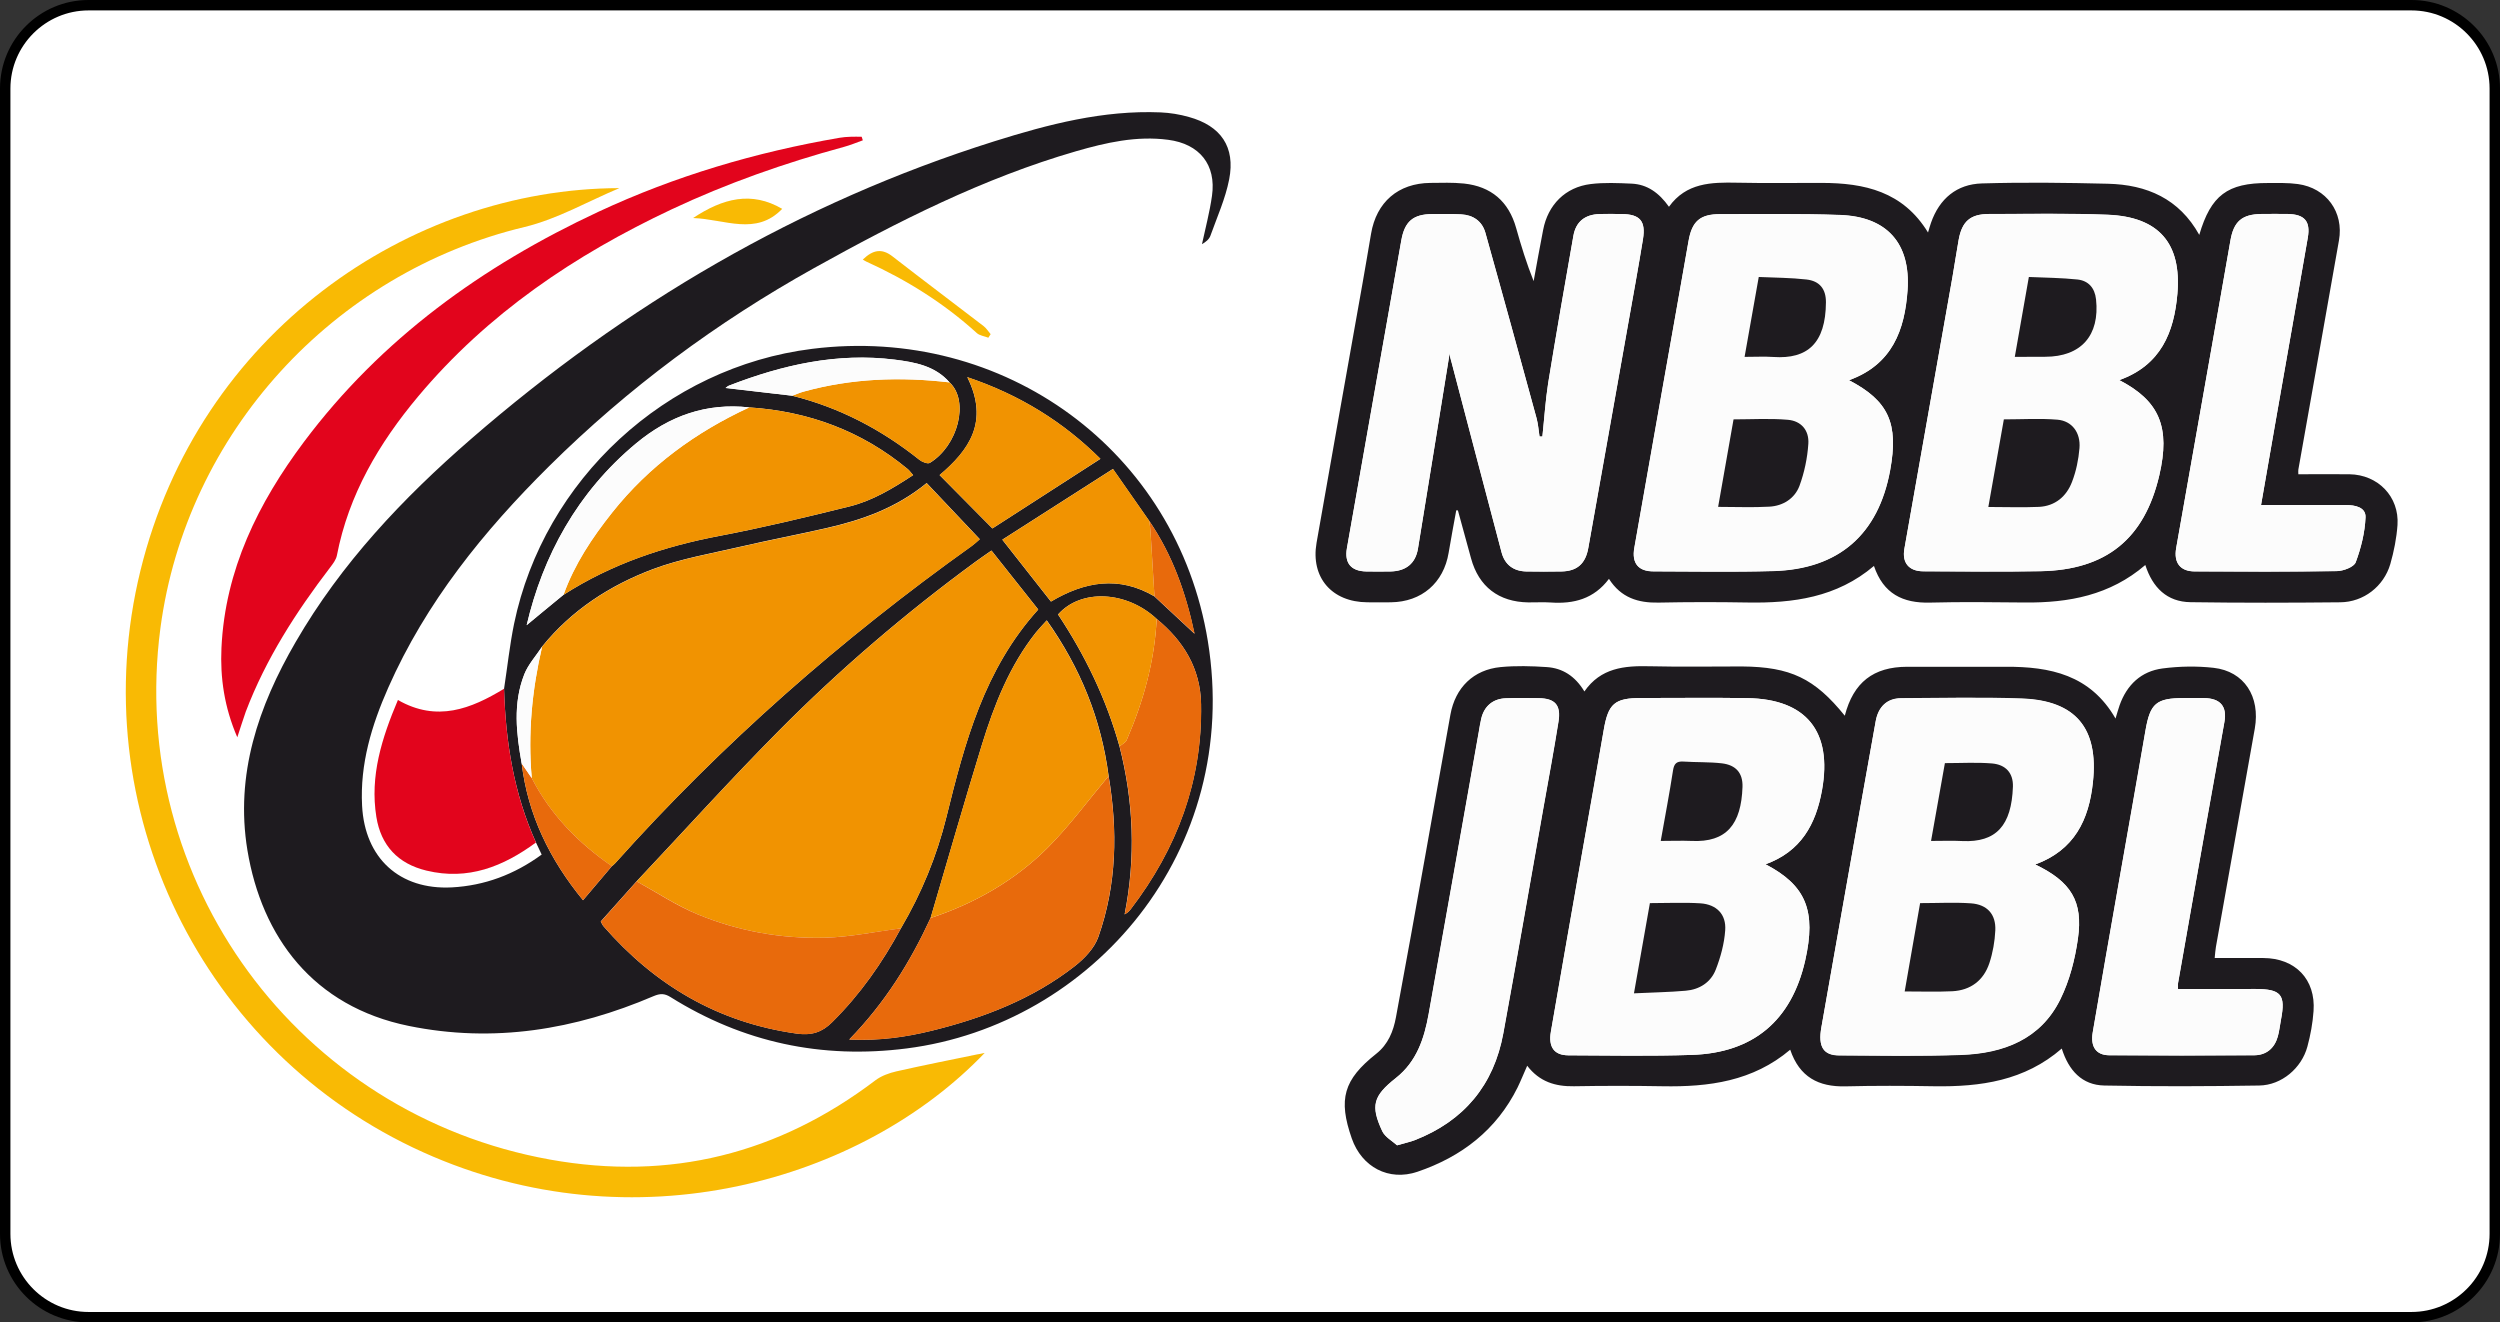 <?xml version="1.0" encoding="UTF-8"?>
<svg xmlns="http://www.w3.org/2000/svg" xmlns:xlink="http://www.w3.org/1999/xlink" version="1.0" id="Ebene_1" x="0px" y="0px" viewBox="0 0 240 126.96" xml:space="preserve">
<rect x="0" y="0" width="240" height="126.96" fill="#333333" stroke="none"/>
<g>
	<path fill="#FFFFFF" d="M8.5,126.46c-4.41,0-8-3.59-8-8V8.5c0-4.41,3.59-8,8-8H231.5c4.41,0,8,3.59,8,8v109.95c0,4.41-3.59,8-8,8   H8.5z"></path>
	<path d="M231.5,1c4.14,0,7.5,3.37,7.5,7.5v109.95c0,4.14-3.37,7.5-7.5,7.5H8.5c-4.14,0-7.5-3.37-7.5-7.5V8.5C1,4.37,4.37,1,8.5,1   H231.5 M231.5,0H8.5C3.81,0,0,3.81,0,8.5v109.95c0,4.7,3.81,8.5,8.5,8.5H231.5c4.7,0,8.5-3.81,8.5-8.5V8.5   C240,3.81,236.19,0,231.5,0L231.5,0z"></path>
</g>
<g>
	<path fill="#FCFCFC" d="M51.45,80.88c0.18,0.38,0.36,0.76,0.54,1.15c-2.63,1.92-5.47,2.98-8.62,3.15   c-5.03,0.27-8.36-2.81-8.62-7.84c-0.21-4.01,0.92-7.73,2.51-11.33c3.62-8.19,9.14-15.04,15.45-21.27   c7.59-7.51,16.1-13.81,25.42-19.01c8.05-4.49,16.26-8.64,25.16-11.22c2.87-0.83,5.79-1.49,8.84-1.1c3.01,0.39,4.63,2.4,4.21,5.39   c-0.22,1.56-0.63,3.09-0.96,4.63c0.37-0.2,0.69-0.47,0.81-0.81c0.64-1.79,1.44-3.56,1.8-5.41c0.61-3.11-0.79-5.14-3.87-5.99   c-0.88-0.24-1.8-0.4-2.71-0.44c-5.51-0.22-10.77,1.14-15.95,2.77c-18.81,5.91-35.43,15.71-50.27,28.6   c-6.54,5.68-12.45,11.93-16.82,19.48c-3.58,6.17-5.82,12.72-4.63,19.97c1.38,8.34,6.31,15.01,15.5,16.88   c8.14,1.66,15.94,0.36,23.49-2.86c0.62-0.27,1.04-0.28,1.63,0.09c6.96,4.36,14.54,5.97,22.67,4.93   c17.79-2.27,32.21-18.9,28.91-39.12c-2.98-18.28-19.57-30.35-37.99-28.04c-14.02,1.76-25.73,12.55-28.61,26.4   c-0.43,2.05-0.65,4.15-0.96,6.23c-3.18,1.93-6.44,3.23-10.18,1.08c-1.55,3.66-2.7,7.29-2.07,11.22c0.44,2.75,2.07,4.5,4.82,5.16   C44.93,84.54,48.31,83.19,51.45,80.88z M139.8,48.99c0.06,0,0.11,0,0.17,0c0.42,1.53,0.84,3.07,1.26,4.6   c0.74,2.72,2.66,4.19,5.5,4.23c0.72,0.01,1.44-0.04,2.16,0.01c2.2,0.15,4.13-0.34,5.58-2.27c1.16,1.81,2.8,2.32,4.76,2.28   c2.84-0.06,5.67-0.06,8.51-0.01c4.4,0.08,8.6-0.48,12.17-3.51c0.9,2.67,2.77,3.59,5.38,3.52c3.03-0.09,6.07-0.05,9.11-0.01   c4.21,0.04,8.17-0.68,11.56-3.6c0.71,2.17,2.09,3.54,4.34,3.57c4.79,0.07,9.59,0.06,14.38,0.01c2.23-0.02,4.17-1.52,4.8-3.67   c0.36-1.21,0.6-2.49,0.69-3.75c0.19-2.71-1.87-4.83-4.61-4.87c-1.63-0.02-3.27,0-4.91,0c0-0.21-0.02-0.33,0-0.44   c1.3-7.34,2.61-14.67,3.9-22.01c0.48-2.72-1.2-5.03-3.94-5.41c-0.94-0.13-1.91-0.1-2.87-0.1c-3.89-0.01-5.48,1.18-6.6,4.98   c-1.93-3.48-5.05-4.82-8.77-4.91c-4.03-0.1-8.07-0.15-12.1-0.03c-2.41,0.07-4.07,1.46-4.88,3.77c-0.09,0.25-0.16,0.51-0.29,0.94   c-2.4-3.95-6.11-4.75-10.18-4.76c-2.72-0.01-5.43,0.05-8.15-0.02c-2.47-0.06-4.87,0-6.54,2.31c-0.96-1.35-2.09-2.15-3.58-2.22   c-1.31-0.06-2.64-0.12-3.94,0.04c-2.43,0.3-4.1,1.99-4.56,4.41c-0.31,1.64-0.6,3.27-0.91,4.91c-0.68-1.7-1.2-3.4-1.68-5.1   c-0.71-2.55-2.39-3.99-5.01-4.27c-1.07-0.11-2.15-0.08-3.23-0.06c-3.09,0.03-5.18,1.84-5.69,4.89c-0.27,1.57-0.53,3.14-0.81,4.71   c-1.48,8.32-2.97,16.63-4.42,24.95c-0.58,3.33,1.47,5.69,4.87,5.71c0.76,0,1.52,0.01,2.28,0c2.95-0.04,5.06-1.86,5.53-4.76   C139.3,51.7,139.56,50.35,139.8,48.99z M177.1,68.71c-2.91-3.6-5.22-4.69-9.86-4.7c-2.96,0-5.91,0.05-8.87-0.02   c-2.42-0.06-4.69,0.15-6.26,2.42c-0.89-1.48-2.09-2.24-3.61-2.34c-1.47-0.1-2.96-0.14-4.43,0c-2.6,0.25-4.35,1.95-4.82,4.56   c-0.81,4.43-1.57,8.87-2.37,13.3c-0.94,5.25-1.89,10.51-2.86,15.76c-0.25,1.35-0.75,2.59-1.89,3.5c-3.14,2.49-3.67,4.34-2.35,8.13   c0.96,2.75,3.54,4.14,6.3,3.2c4.24-1.44,7.59-4.01,9.62-8.1c0.32-0.65,0.59-1.34,0.92-2.08c1.18,1.55,2.7,2,4.49,1.97   c2.84-0.05,5.67-0.05,8.51,0c4.43,0.08,8.66-0.47,12.25-3.51c0.89,2.63,2.72,3.58,5.3,3.52c2.84-0.07,5.67-0.05,8.51-0.01   c4.45,0.07,8.69-0.52,12.26-3.62c0.66,2.1,1.94,3.5,4.09,3.55c4.95,0.1,9.91,0.09,14.86,0c2.16-0.04,4.08-1.69,4.63-3.74   c0.3-1.11,0.5-2.27,0.59-3.41c0.22-3.04-1.75-5.08-4.83-5.09c-1.54,0-3.09,0-4.66,0c0.05-0.45,0.06-0.77,0.12-1.08   c1.24-6.98,2.49-13.97,3.73-20.95c0.55-3.08-1.01-5.5-3.96-5.83c-1.61-0.18-3.28-0.15-4.89,0.06c-2.06,0.27-3.43,1.57-4.13,3.54   c-0.13,0.36-0.22,0.72-0.39,1.27c-2.42-4.21-6.29-4.99-10.54-4.97c-3.16,0.02-6.31,0-9.47,0C179.85,64.02,177.93,65.5,177.1,68.71z    M94.53,101.08c-0.32,0.07-0.54,0.12-0.75,0.16c-2.57,0.53-5.15,1.04-7.71,1.62c-0.71,0.16-1.46,0.43-2.02,0.86   c-9.31,7.06-19.71,9.68-31.23,7.61C28.62,106.98,12.2,84.56,15.4,60.31c2.48-18.71,16.57-34.11,34.96-38.51   c3.15-0.75,6.07-2.46,9.1-3.73C39.29,18.11,19.06,32,13.48,54.79c-5.58,22.8,5.88,46.26,27.15,55.84   C60.85,119.73,82.74,113.4,94.53,101.08z M22.78,70.78c0.33-0.97,0.55-1.71,0.82-2.44c1.93-5.08,4.84-9.58,8.12-13.88   c0.26-0.34,0.55-0.72,0.63-1.12c1.13-5.84,4.04-10.78,7.8-15.27c6.66-7.95,15.04-13.59,24.35-17.97c5.31-2.5,10.83-4.44,16.5-5.98   c0.62-0.17,1.22-0.43,1.84-0.64c-0.04-0.11-0.08-0.23-0.11-0.34c-0.36,0-0.71-0.01-1.07,0c-0.36,0.02-0.72,0.04-1.07,0.1   c-8.01,1.37-15.75,3.66-23.13,7.1C46.33,25.53,36.6,32.53,29.18,42.43c-4.4,5.87-7.57,12.27-7.92,19.78   C21.13,65.08,21.53,67.88,22.78,70.78z M94.88,32.42c0.07-0.12,0.15-0.23,0.22-0.35c-0.22-0.26-0.4-0.57-0.67-0.77   c-2.91-2.23-5.84-4.42-8.73-6.68c-1.05-0.82-1.9-0.64-2.87,0.29c0.13,0.07,0.23,0.14,0.33,0.19c3.87,1.76,7.44,3.99,10.61,6.86   C94.05,32.23,94.51,32.28,94.88,32.42z M75.09,20.05c-2.94-1.73-5.69-1.03-8.55,0.88C69.6,21.05,72.56,22.67,75.09,20.05z"></path>
	<path fill="#1E1B1F" d="M48.39,66.12c0.32-2.08,0.54-4.17,0.96-6.23c2.87-13.85,14.59-24.65,28.61-26.4   c18.42-2.31,35.01,9.76,37.99,28.04c3.3,20.22-11.13,36.85-28.91,39.12c-8.14,1.04-15.71-0.57-22.67-4.93   c-0.59-0.37-1.01-0.35-1.63-0.09c-7.55,3.23-15.35,4.52-23.49,2.86c-9.19-1.87-14.12-8.54-15.5-16.88   c-1.19-7.25,1.05-13.8,4.63-19.97c4.37-7.55,10.28-13.8,16.82-19.48c14.84-12.88,31.45-22.68,50.27-28.6   c5.19-1.63,10.44-3,15.95-2.77c0.91,0.04,1.83,0.19,2.71,0.44c3.08,0.85,4.48,2.88,3.87,5.99c-0.36,1.85-1.16,3.62-1.8,5.41   c-0.12,0.34-0.44,0.6-0.81,0.81c0.33-1.54,0.74-3.07,0.96-4.63c0.43-3-1.2-5-4.21-5.39c-3.04-0.4-5.96,0.27-8.84,1.1   c-8.9,2.58-17.1,6.74-25.16,11.22c-9.33,5.2-17.84,11.5-25.42,19.01c-6.3,6.24-11.83,13.08-15.45,21.27   c-1.59,3.6-2.72,7.31-2.51,11.33c0.26,5.03,3.59,8.1,8.62,7.84c3.14-0.17,5.99-1.23,8.62-3.15c-0.18-0.39-0.36-0.77-0.54-1.15   C49.33,76.19,48.54,71.22,48.39,66.12z M50.08,73.29c0.6,4.94,2.68,9.21,5.89,13.13c0.98-1.16,1.88-2.21,2.77-3.27   c0.12-0.1,0.25-0.2,0.35-0.32C69.32,71.4,80.78,61.34,93.26,52.43c0.28-0.2,0.53-0.44,0.8-0.67c-1.72-1.82-3.38-3.58-5.1-5.39   c-2.97,2.43-6.24,3.55-9.65,4.33c-2.72,0.62-5.46,1.14-8.18,1.77c-2.83,0.66-5.74,1.15-8.44,2.16c-4.14,1.56-7.82,3.94-10.65,7.44   c-0.58,0.88-1.33,1.7-1.71,2.66C49.23,67.54,49.57,70.43,50.08,73.29z M76.06,37.99c4.53,1.13,8.55,3.24,12.19,6.14   c0.26,0.21,0.81,0.43,1.01,0.31c2.71-1.64,3.82-5.94,1.9-7.73c-1.39-1.6-3.35-1.94-5.28-2.18c-5.52-0.69-10.77,0.5-15.89,2.49   c-0.15,0.06-0.27,0.18-0.34,0.23C71.79,37.5,73.93,37.75,76.06,37.99z M110.33,50.02c-1.11-1.59-2.22-3.18-3.49-5   c-3.64,2.33-7.11,4.55-10.62,6.79c1.67,2.12,3.14,3.99,4.67,5.94c3.22-1.92,6.52-2.51,9.93-0.5c1.24,1.15,2.47,2.3,3.85,3.59   C113.83,56.87,112.54,53.26,110.33,50.02z M107.47,71.65c1.36,5.33,1.57,10.69,0.49,16.13c0.28-0.15,0.44-0.31,0.58-0.49   c4.45-5.82,6.89-12.32,6.76-19.7c-0.06-3.42-1.68-6.06-4.27-8.18c-2.88-2.68-7.26-2.91-9.46-0.42   C104.17,62.9,106.2,67.1,107.47,71.65z M54.1,57.1c4.6-2.96,9.65-4.65,15-5.66c4.19-0.8,8.34-1.8,12.48-2.83   c2.2-0.55,4.13-1.72,6.08-3c-0.25-0.28-0.36-0.45-0.51-0.57c-4.41-3.66-9.52-5.55-15.22-5.93c-4.12-0.46-7.68,0.82-10.84,3.44   c-5.71,4.73-8.99,10.88-10.53,17.47C51.5,59.23,52.8,58.16,54.1,57.1z M89.34,88.12c-1.94,4.21-4.35,8.12-7.81,11.67   c2.93,0.14,5.47-0.24,7.98-0.86c4.92-1.22,9.6-3.02,13.64-6.16c0.94-0.73,1.91-1.74,2.29-2.82c1.78-5.03,1.87-10.23,0.99-15.46   c-0.71-5.43-2.69-10.35-5.94-14.94c-0.4,0.45-0.73,0.78-1.02,1.14c-2.55,3.21-4.02,6.96-5.21,10.82   C92.56,77.04,90.97,82.59,89.34,88.12z M86.49,89.11c1.97-3.35,3.44-6.91,4.37-10.69c1.75-7.1,3.61-14.16,8.81-19.91   c-1.5-1.89-2.99-3.77-4.49-5.66c-0.64,0.45-1.1,0.76-1.55,1.09c-6.71,4.92-13.02,10.32-18.87,16.22c-4.66,4.7-9.1,9.62-13.64,14.44   c-1.16,1.3-2.31,2.59-3.45,3.86c0.13,0.23,0.17,0.35,0.24,0.43c4.94,5.68,11.02,9.27,18.56,10.33c1.45,0.2,2.45-0.13,3.41-1.09   C82.57,95.47,84.71,92.42,86.49,89.11z M95.27,50.73c3.48-2.25,6.89-4.44,10.37-6.68c-3.54-3.52-7.68-6.12-12.78-7.84   c2.13,4.28,0.16,7.02-2.66,9.4C91.93,47.36,93.61,49.06,95.27,50.73z"></path>
	<path fill="#1E1B1F" d="M139.8,48.99c-0.24,1.36-0.51,2.71-0.73,4.07c-0.48,2.9-2.59,4.72-5.53,4.76c-0.76,0.01-1.52,0.01-2.28,0   c-3.4-0.02-5.45-2.38-4.87-5.71c1.45-8.32,2.95-16.64,4.42-24.95c0.28-1.57,0.54-3.14,0.81-4.71c0.51-3.05,2.61-4.86,5.69-4.89   c1.08-0.01,2.16-0.05,3.23,0.06c2.61,0.28,4.29,1.71,5.01,4.27c0.48,1.71,1,3.4,1.68,5.1c0.3-1.64,0.59-3.28,0.91-4.91   c0.46-2.42,2.13-4.11,4.56-4.41c1.3-0.16,2.63-0.1,3.94-0.04c1.49,0.07,2.62,0.87,3.58,2.22c1.66-2.31,4.06-2.36,6.54-2.31   c2.72,0.06,5.43,0.01,8.15,0.02c4.06,0.01,7.77,0.81,10.18,4.76c0.13-0.43,0.2-0.69,0.29-0.94c0.81-2.31,2.47-3.7,4.88-3.77   c4.03-0.12,8.07-0.07,12.1,0.03c3.73,0.09,6.84,1.43,8.77,4.91c1.12-3.81,2.71-4.99,6.6-4.98c0.96,0,1.92-0.03,2.87,0.1   c2.74,0.38,4.42,2.69,3.94,5.41c-1.29,7.34-2.6,14.68-3.9,22.01c-0.02,0.11,0,0.23,0,0.44c1.65,0,3.28-0.02,4.91,0   c2.74,0.04,4.79,2.15,4.61,4.87c-0.09,1.26-0.34,2.53-0.69,3.75c-0.63,2.15-2.57,3.65-4.8,3.67c-4.79,0.05-9.59,0.06-14.38-0.01   c-2.26-0.03-3.64-1.4-4.34-3.57c-3.39,2.91-7.35,3.64-11.56,3.6c-3.04-0.03-6.07-0.07-9.11,0.01c-2.61,0.07-4.48-0.85-5.38-3.52   c-3.57,3.03-7.77,3.59-12.17,3.51c-2.84-0.05-5.67-0.05-8.51,0.01c-1.95,0.04-3.6-0.46-4.76-2.28c-1.45,1.93-3.38,2.42-5.58,2.27   c-0.72-0.05-1.44,0-2.16-0.01c-2.84-0.04-4.76-1.51-5.5-4.23c-0.42-1.53-0.84-3.06-1.26-4.6C139.91,48.99,139.86,48.99,139.8,48.99   z M177.5,36.5c4.17-1.5,5.36-4.84,5.62-8.65c0.31-4.51-1.98-7.06-6.48-7.22c-3.83-0.14-7.67-0.07-11.5-0.08   c-1.95,0-2.72,0.69-3.05,2.61c-0.83,4.79-1.69,9.57-2.54,14.36c-0.89,5.02-1.78,10.05-2.66,15.07c-0.26,1.46,0.38,2.25,1.83,2.25   c3.84,0.01,7.67,0.08,11.51-0.03c6.29-0.18,10.09-3.51,11.22-9.68C182.28,40.65,181.31,38.48,177.5,36.5z M203.45,36.49   c4.01-1.44,5.27-4.6,5.58-8.3c0.41-4.85-1.79-7.38-6.7-7.58c-3.79-0.15-7.58-0.07-11.38-0.07c-1.79,0-2.6,0.7-2.92,2.49   c-0.21,1.18-0.39,2.36-0.59,3.54c-1.54,8.71-3.09,17.41-4.62,26.12c-0.24,1.34,0.44,2.15,1.82,2.15c3.75,0.01,7.51,0.06,11.26-0.01   c6.31-0.12,9.97-3.12,11.39-9.19C208.36,41.04,207.33,38.5,203.45,36.49z M148.07,41.91c-0.09,0-0.18,0-0.28,0   c-0.09-0.58-0.13-1.17-0.28-1.74c-1.62-5.95-3.25-11.9-4.92-17.83c-0.31-1.1-1.16-1.7-2.32-1.76c-0.92-0.05-1.84-0.03-2.75-0.03   c-1.88,0.01-2.68,0.72-3,2.54c-0.84,4.83-1.7,9.65-2.56,14.48c-0.89,5.02-1.78,10.04-2.66,15.06c-0.25,1.43,0.4,2.2,1.87,2.23   c0.76,0.01,1.52,0.01,2.28,0c1.5-0.02,2.44-0.76,2.67-2.2c1.04-6.31,2.05-12.62,3.07-18.93c-0.08,0.3,0.05,0.68,0.16,1.07   c1.6,6.08,3.18,12.16,4.8,18.24c0.31,1.17,1.15,1.79,2.37,1.82c1.12,0.02,2.24,0.02,3.35,0c1.5-0.02,2.33-0.72,2.6-2.25   c1.28-7.14,2.54-14.27,3.81-21.41c0.49-2.75,0.99-5.49,1.44-8.24c0.28-1.74-0.29-2.39-2.02-2.41c-0.72-0.01-1.44-0.02-2.16,0   c-1.4,0.05-2.26,0.73-2.5,2.1c-0.83,4.71-1.65,9.41-2.42,14.13C148.36,38.48,148.26,40.2,148.07,41.91z M217.06,48.48   c0.51-2.89,0.98-5.63,1.46-8.37c1.01-5.77,2.03-11.53,3.03-17.3c0.27-1.57-0.32-2.23-1.92-2.26c-0.84-0.02-1.68-0.01-2.52,0   c-1.88,0.02-2.68,0.71-2.99,2.55c-0.59,3.41-1.2,6.83-1.8,10.24c-1.14,6.43-2.28,12.87-3.41,19.3c-0.24,1.4,0.4,2.21,1.76,2.22   c4.55,0.02,9.11,0.04,13.66-0.03c0.63-0.01,1.65-0.39,1.82-0.85c0.51-1.37,0.88-2.86,0.94-4.31c0.04-0.97-0.99-1.19-1.91-1.18   C222.51,48.49,219.85,48.48,217.06,48.48z"></path>
	<path fill="#1E1B1F" d="M177.1,68.71c0.83-3.21,2.75-4.69,5.98-4.7c3.16,0,6.31,0.01,9.47,0c4.24-0.02,8.12,0.76,10.54,4.97   c0.17-0.54,0.26-0.91,0.39-1.27c0.7-1.97,2.07-3.27,4.13-3.54c1.61-0.21,3.28-0.24,4.89-0.06c2.95,0.33,4.5,2.76,3.96,5.83   c-1.25,6.98-2.49,13.97-3.73,20.95c-0.06,0.31-0.07,0.63-0.12,1.08c1.57,0,3.12,0,4.66,0c3.08,0.01,5.05,2.05,4.83,5.09   c-0.08,1.15-0.29,2.3-0.59,3.41c-0.55,2.06-2.47,3.71-4.63,3.74c-4.95,0.08-9.91,0.1-14.86,0c-2.15-0.04-3.43-1.45-4.09-3.55   c-3.57,3.1-7.81,3.69-12.26,3.62c-2.84-0.05-5.68-0.06-8.51,0.01c-2.58,0.06-4.41-0.89-5.3-3.52c-3.59,3.04-7.82,3.59-12.25,3.51   c-2.84-0.05-5.67-0.05-8.51,0c-1.79,0.03-3.31-0.43-4.49-1.97c-0.33,0.74-0.6,1.42-0.92,2.08c-2.03,4.09-5.38,6.66-9.62,8.1   c-2.75,0.93-5.34-0.45-6.3-3.2c-1.32-3.78-0.79-5.64,2.35-8.13c1.14-0.9,1.64-2.15,1.89-3.5c0.98-5.25,1.92-10.5,2.86-15.76   c0.8-4.43,1.56-8.87,2.37-13.3c0.47-2.6,2.22-4.31,4.82-4.56c1.46-0.14,2.96-0.1,4.43,0c1.51,0.1,2.72,0.86,3.61,2.34   c1.57-2.27,3.84-2.48,6.26-2.42c2.96,0.07,5.91,0.02,8.87,0.02C171.88,64.02,174.19,65.11,177.1,68.71z M195.38,82.99   c3.77-1.38,5.16-4.29,5.54-7.91c0.55-5.16-1.63-7.84-6.81-8.03c-3.87-0.14-7.75-0.05-11.62-0.03c-1.33,0.01-2.17,0.82-2.42,2.19   c-0.96,5.33-1.9,10.67-2.85,16c-0.79,4.47-1.58,8.95-2.37,13.42c-0.32,1.83,0.18,2.67,1.71,2.67c3.91,0.02,7.83,0.09,11.74-0.05   c4.03-0.15,7.61-1.49,9.5-5.35c0.88-1.78,1.4-3.82,1.68-5.8C200,86.52,198.82,84.64,195.38,82.99z M169.49,82.97   c3.39-1.22,4.84-3.82,5.43-7.13c1-5.59-1.48-8.73-7.17-8.82c-3.39-0.05-6.79-0.01-10.18-0.01c-2.57,0-3.17,0.54-3.61,3.09   c-0.66,3.89-1.36,7.77-2.05,11.65c-1.01,5.77-2.03,11.53-3.02,17.3c-0.25,1.48,0.32,2.25,1.67,2.26c3.95,0.02,7.91,0.09,11.86-0.04   c5.92-0.2,9.57-3.31,10.88-9.05C174.37,87.45,173.39,85.01,169.49,82.97z M134.12,109.95c0.79-0.23,1.26-0.32,1.69-0.49   c4.73-1.85,7.59-5.29,8.5-10.27c1.32-7.21,2.57-14.43,3.85-21.65c0.49-2.75,1-5.49,1.44-8.24c0.26-1.62-0.32-2.25-1.92-2.27   c-1.04-0.02-2.08-0.03-3.12,0.01c-1.25,0.04-2.09,0.76-2.37,1.96c-0.1,0.43-0.17,0.86-0.24,1.29c-1.6,9.02-3.19,18.05-4.81,27.07   c-0.42,2.34-1.14,4.56-3.14,6.13c-2.19,1.73-2.45,2.66-1.31,5.11C132.97,109.17,133.68,109.55,134.12,109.95z M209.09,94.95   c0-0.28-0.02-0.44,0-0.59c0.81-4.59,1.62-9.18,2.43-13.77c0.67-3.77,1.35-7.53,2.02-11.3c0.26-1.49-0.39-2.25-1.95-2.28   c-0.64-0.01-1.28,0-1.92,0c-2.68,0-3.26,0.51-3.71,3.12c-0.83,4.83-1.7,9.65-2.54,14.48c-0.85,4.83-1.7,9.65-2.52,14.48   c-0.24,1.41,0.33,2.21,1.6,2.21c4.63,0.03,9.27,0.03,13.9,0c1.16-0.01,1.94-0.67,2.26-1.79c0.15-0.53,0.21-1.1,0.31-1.64   c0.46-2.39,0.01-2.93-2.46-2.93C214.06,94.95,211.59,94.95,209.09,94.95z"></path>
	<path fill="#F9BA04" d="M94.53,101.08c-11.79,12.33-33.68,18.65-53.9,9.54C19.36,101.04,7.9,77.59,13.48,54.79   C19.06,32,39.29,18.11,59.46,18.06c-3.03,1.27-5.95,2.97-9.1,3.73c-18.38,4.4-32.48,19.8-34.96,38.51   c-3.21,24.25,13.21,46.67,37.41,51.02c11.52,2.07,21.92-0.55,31.23-7.61c0.57-0.43,1.32-0.7,2.02-0.86   c2.56-0.58,5.14-1.09,7.71-1.62C93.99,101.2,94.21,101.15,94.53,101.08z"></path>
	<path fill="#E2041C" d="M22.78,70.78c-1.25-2.9-1.65-5.7-1.52-8.58c0.35-7.5,3.53-13.91,7.92-19.78   c7.42-9.9,17.15-16.9,28.27-22.09c7.38-3.44,15.11-5.72,23.13-7.1c0.35-0.06,0.71-0.09,1.07-0.1c0.35-0.02,0.71,0,1.07,0   c0.04,0.11,0.08,0.23,0.11,0.34c-0.61,0.22-1.21,0.47-1.84,0.64c-5.66,1.54-11.18,3.48-16.5,5.98   c-9.31,4.38-17.69,10.02-24.35,17.97c-3.76,4.49-6.67,9.42-7.8,15.27c-0.08,0.4-0.37,0.78-0.63,1.12   c-3.28,4.29-6.19,8.8-8.12,13.88C23.33,69.07,23.1,69.81,22.78,70.78z"></path>
	<path fill="#E2041C" d="M48.39,66.12c0.15,5.1,0.94,10.07,3.06,14.76c-3.14,2.31-6.52,3.66-10.5,2.7   c-2.75-0.66-4.38-2.41-4.82-5.16c-0.63-3.93,0.52-7.55,2.07-11.22C41.95,69.35,45.21,68.05,48.39,66.12z"></path>
	<path fill="#F9BA04" d="M94.88,32.42c-0.38-0.15-0.84-0.2-1.11-0.45c-3.16-2.87-6.73-5.1-10.61-6.86   c-0.11-0.05-0.21-0.12-0.33-0.19c0.97-0.94,1.83-1.11,2.87-0.29c2.89,2.25,5.82,4.44,8.73,6.68c0.26,0.2,0.45,0.51,0.67,0.77   C95.03,32.19,94.95,32.31,94.88,32.42z"></path>
	<path fill="#F9BA04" d="M75.09,20.05c-2.52,2.62-5.49,0.99-8.55,0.88C69.4,19.03,72.15,18.33,75.09,20.05z"></path>
	<path fill="#F19301" d="M52.04,62.09c2.84-3.5,6.52-5.89,10.65-7.44c2.7-1.02,5.61-1.5,8.44-2.16c2.72-0.63,5.46-1.15,8.18-1.77   c3.41-0.78,6.68-1.89,9.65-4.33c1.71,1.81,3.37,3.57,5.1,5.39c-0.27,0.23-0.52,0.47-0.8,0.67C80.78,61.34,69.32,71.4,59.09,82.84   c-0.1,0.12-0.23,0.21-0.35,0.32c-3.21-2.23-5.89-4.94-7.69-8.45C50.67,70.44,51.07,66.24,52.04,62.09z"></path>
	<path fill="#F19301" d="M61.12,84.61c4.54-4.82,8.98-9.74,13.64-14.44c5.85-5.9,12.16-11.3,18.87-16.22   c0.45-0.33,0.91-0.64,1.55-1.09c1.5,1.89,2.99,3.77,4.49,5.66c-5.2,5.74-7.05,12.81-8.81,19.91c-0.94,3.79-2.4,7.34-4.37,10.69   c-2.44,0.32-4.87,0.84-7.31,0.9c-4.21,0.11-8.33-0.64-12.22-2.25C64.93,86.92,63.06,85.67,61.12,84.61z"></path>
	<path fill="#E86A0C" d="M106.42,74.5c0.89,5.23,0.79,10.42-0.99,15.46c-0.38,1.08-1.35,2.09-2.29,2.82   c-4.04,3.14-8.72,4.94-13.64,6.16c-2.51,0.62-5.05,1-7.98,0.86c3.46-3.55,5.87-7.46,7.81-11.67c4.26-1.41,8.09-3.6,11.25-6.75   C102.7,79.25,104.49,76.8,106.42,74.5z"></path>
	<path fill="#F19301" d="M71.93,39.11c5.7,0.38,10.8,2.27,15.22,5.93c0.15,0.12,0.26,0.29,0.51,0.57c-1.95,1.27-3.88,2.45-6.08,3   c-4.14,1.03-8.29,2.03-12.48,2.83c-5.35,1.02-10.4,2.71-15,5.66c1.05-2.93,2.75-5.47,4.66-7.88C62.3,44.75,66.78,41.49,71.93,39.11   z"></path>
	<path fill="#F19301" d="M106.42,74.5c-1.93,2.3-3.72,4.76-5.84,6.88c-3.16,3.15-6.99,5.34-11.25,6.75   c1.63-5.54,3.22-11.08,4.92-16.6c1.19-3.86,2.66-7.61,5.21-10.82c0.29-0.36,0.62-0.7,1.02-1.14   C103.73,64.14,105.71,69.07,106.42,74.5z"></path>
	<path fill="#E86A0C" d="M61.12,84.61c1.94,1.07,3.8,2.32,5.84,3.16c3.89,1.61,8.02,2.36,12.22,2.25c2.44-0.06,4.87-0.59,7.31-0.9   c-1.79,3.31-3.92,6.36-6.6,9.02c-0.97,0.96-1.97,1.3-3.41,1.09c-7.54-1.06-13.62-4.65-18.56-10.33c-0.08-0.09-0.11-0.2-0.24-0.43   C58.81,87.2,59.97,85.9,61.12,84.61z"></path>
	<path fill="#E86A0C" d="M111.04,59.41c2.58,2.12,4.2,4.76,4.27,8.18c0.14,7.38-2.31,13.88-6.76,19.7   c-0.14,0.18-0.31,0.34-0.58,0.49c1.08-5.43,0.87-10.8-0.49-16.13c0.23-0.2,0.57-0.36,0.68-0.61   C109.77,67.33,110.84,63.47,111.04,59.41z"></path>
	<path fill="#F19301" d="M110.83,57.25c-3.41-2.01-6.72-1.41-9.93,0.5c-1.53-1.94-3-3.81-4.67-5.94c3.51-2.25,6.97-4.46,10.62-6.79   c1.27,1.81,2.38,3.41,3.49,5c0.04,0.39,0.1,0.77,0.12,1.16C110.58,53.2,110.7,55.22,110.83,57.25z"></path>
	<path fill="#F19301" d="M95.27,50.73c-1.65-1.67-3.33-3.37-5.07-5.13c2.82-2.38,4.79-5.12,2.66-9.4c5.1,1.72,9.24,4.33,12.78,7.84   C102.16,46.29,98.75,48.49,95.27,50.73z"></path>
	<path fill="#FCFCFC" d="M71.93,39.11c-5.15,2.38-9.62,5.64-13.17,10.1c-1.92,2.41-3.61,4.96-4.66,7.88   c-1.3,1.07-2.59,2.14-3.54,2.92c1.55-6.59,4.83-12.74,10.53-17.47C64.25,39.93,67.8,38.65,71.93,39.11z"></path>
	<path fill="#F19301" d="M111.04,59.41c-0.19,4.07-1.27,7.92-2.88,11.64c-0.11,0.25-0.45,0.41-0.68,0.61   c-1.27-4.55-3.31-8.76-5.9-12.67C103.77,56.5,108.16,56.72,111.04,59.41z"></path>
	<path fill="#F19301" d="M91.15,36.71c1.93,1.79,0.82,6.09-1.9,7.73c-0.21,0.12-0.75-0.09-1.01-0.31c-3.63-2.9-7.66-5.01-12.19-6.14   c0.37-0.14,0.73-0.3,1.11-0.4C81.77,36.32,86.44,36.16,91.15,36.71z"></path>
	<path fill="#FCFCFC" d="M91.15,36.71c-4.71-0.56-9.39-0.39-13.98,0.88c-0.38,0.1-0.74,0.27-1.11,0.4c-2.13-0.25-4.26-0.5-6.4-0.75   c0.07-0.05,0.19-0.17,0.34-0.23c5.11-1.98,10.36-3.18,15.89-2.49C87.81,34.77,89.76,35.11,91.15,36.71z"></path>
	<path fill="#E86A0C" d="M51.05,74.7c1.8,3.51,4.47,6.23,7.69,8.45c-0.89,1.05-1.78,2.11-2.77,3.27c-3.21-3.92-5.29-8.19-5.89-13.13   C50.4,73.76,50.73,74.23,51.05,74.7z"></path>
	<path fill="#E86A0C" d="M110.83,57.25c-0.12-2.02-0.24-4.05-0.37-6.07c-0.02-0.39-0.08-0.78-0.12-1.16   c2.21,3.25,3.5,6.85,4.35,10.82C113.3,59.55,112.06,58.4,110.83,57.25z"></path>
	<path fill="#FCFCFC" d="M51.05,74.7c-0.32-0.47-0.65-0.94-0.97-1.41c-0.51-2.87-0.85-5.75,0.25-8.54c0.38-0.96,1.13-1.78,1.71-2.66   C51.07,66.24,50.67,70.44,51.05,74.7z"></path>
	<path fill="#FCFCFC" d="M177.5,36.5c3.81,1.98,4.78,4.15,3.96,8.65c-1.13,6.16-4.93,9.5-11.22,9.68   c-3.83,0.11-7.67,0.04-11.51,0.03c-1.45,0-2.09-0.79-1.83-2.25c0.88-5.03,1.77-10.05,2.66-15.07c0.85-4.79,1.7-9.57,2.54-14.36   c0.33-1.92,1.1-2.62,3.05-2.61c3.83,0.01,7.67-0.06,11.5,0.08c4.5,0.16,6.79,2.71,6.48,7.22C182.86,31.66,181.67,35,177.5,36.5z    M164.94,48.66c1.73,0,3.32,0.07,4.91-0.02c1.32-0.08,2.45-0.78,2.9-2c0.48-1.28,0.76-2.67,0.85-4.03c0.09-1.3-0.69-2.2-1.96-2.31   c-1.73-0.15-3.48-0.04-5.22-0.04C165.92,43.09,165.43,45.87,164.94,48.66z M167.48,34.26c1.03,0,1.91-0.05,2.78,0.01   c3.27,0.22,5.01-1.33,5.03-5.24c0.01-1.29-0.61-2.06-1.88-2.2c-1.49-0.16-3.01-0.16-4.57-0.24   C168.38,29.18,167.95,31.63,167.48,34.26z"></path>
	<path fill="#FCFCFC" d="M203.45,36.49c3.88,2,4.92,4.54,3.84,9.16c-1.42,6.07-5.08,9.06-11.39,9.19   c-3.75,0.07-7.51,0.02-11.26,0.01c-1.38-0.01-2.05-0.82-1.82-2.15c1.54-8.71,3.08-17.41,4.62-26.12c0.21-1.18,0.38-2.36,0.59-3.54   c0.32-1.79,1.13-2.49,2.92-2.49c3.79,0,7.59-0.08,11.38,0.07c4.91,0.2,7.11,2.73,6.7,7.58C208.71,31.89,207.46,35.05,203.45,36.49z    M190.88,48.67c1.68,0,3.27,0.06,4.86-0.02c1.54-0.08,2.63-1,3.16-2.39c0.39-1.03,0.63-2.15,0.72-3.25   c0.12-1.49-0.71-2.61-2.11-2.73c-1.69-0.14-3.4-0.03-5.15-0.03C191.86,43.08,191.37,45.85,190.88,48.67z M193.42,34.26   c1.03,0,1.98,0,2.92,0c3.46,0,5.26-2.05,4.89-5.51c-0.12-1.11-0.74-1.8-1.8-1.91c-1.53-0.16-3.08-0.17-4.65-0.24   C194.31,29.22,193.88,31.68,193.42,34.26z"></path>
	<path fill="#FCFCFC" d="M148.07,41.91c0.18-1.71,0.29-3.43,0.56-5.13c0.77-4.72,1.59-9.43,2.42-14.13c0.24-1.37,1.11-2.05,2.5-2.1   c0.72-0.03,1.44-0.01,2.16,0c1.73,0.02,2.3,0.67,2.02,2.41c-0.45,2.75-0.95,5.49-1.44,8.24c-1.27,7.14-2.53,14.28-3.81,21.41   c-0.27,1.53-1.1,2.23-2.6,2.25c-1.12,0.01-2.24,0.02-3.35,0c-1.23-0.02-2.06-0.65-2.37-1.82c-1.61-6.08-3.2-12.16-4.8-18.24   c-0.1-0.39-0.24-0.78-0.16-1.07c-1.02,6.31-2.04,12.62-3.07,18.93c-0.24,1.45-1.17,2.18-2.67,2.2c-0.76,0.01-1.52,0.01-2.28,0   c-1.47-0.02-2.12-0.79-1.87-2.23c0.88-5.02,1.77-10.04,2.66-15.06c0.85-4.82,1.71-9.65,2.56-14.48c0.32-1.83,1.12-2.53,3-2.54   c0.92-0.01,1.84-0.02,2.75,0.03c1.15,0.06,2.01,0.66,2.32,1.76c1.67,5.94,3.29,11.89,4.92,17.83c0.15,0.56,0.19,1.16,0.28,1.74   C147.89,41.91,147.98,41.91,148.07,41.91z"></path>
	<path fill="#FCFCFC" d="M217.06,48.48c2.79,0,5.46,0.01,8.12,0c0.91,0,1.95,0.21,1.91,1.18c-0.06,1.46-0.43,2.94-0.94,4.31   c-0.17,0.46-1.18,0.84-1.82,0.85c-4.55,0.07-9.11,0.05-13.66,0.03c-1.35-0.01-2-0.82-1.76-2.22c1.13-6.44,2.27-12.87,3.41-19.3   c0.6-3.41,1.21-6.82,1.8-10.24c0.32-1.83,1.11-2.53,2.99-2.55c0.84-0.01,1.68-0.01,2.52,0c1.6,0.03,2.19,0.69,1.92,2.26   c-0.99,5.77-2.02,11.54-3.03,17.3C218.04,42.85,217.56,45.59,217.06,48.48z"></path>
	<path fill="#FCFCFC" d="M195.38,82.99c3.44,1.65,4.61,3.54,4.1,7.14c-0.28,1.98-0.8,4.01-1.68,5.8c-1.89,3.86-5.47,5.2-9.5,5.35   c-3.91,0.14-7.83,0.07-11.74,0.05c-1.53-0.01-2.03-0.85-1.71-2.67c0.79-4.47,1.57-8.95,2.37-13.42c0.95-5.34,1.89-10.67,2.85-16   c0.25-1.38,1.09-2.18,2.42-2.19c3.87-0.03,7.75-0.11,11.62,0.03c5.18,0.19,7.37,2.86,6.81,8.03   C200.54,78.7,199.15,81.61,195.38,82.99z M184.33,86.7c-0.5,2.83-0.99,5.65-1.49,8.48c1.64,0,3.11,0.06,4.57-0.02   c1.76-0.09,3.01-1.04,3.56-2.7c0.33-1,0.52-2.08,0.57-3.14c0.07-1.55-0.78-2.49-2.34-2.6C187.62,86.61,186.03,86.7,184.33,86.7z    M185.38,80.73c1.08,0,2.04-0.04,2.99,0.01c3.26,0.14,4.73-1.5,4.86-5.22c0.04-1.31-0.68-2.12-2.02-2.23   c-1.45-0.12-2.93-0.03-4.51-0.03C186.28,75.65,185.84,78.11,185.38,80.73z"></path>
	<path fill="#FCFCFC" d="M169.49,82.97c3.9,2.03,4.89,4.48,3.8,9.25c-1.31,5.75-4.96,8.86-10.88,9.05   c-3.95,0.13-7.91,0.06-11.86,0.04c-1.35-0.01-1.92-0.78-1.67-2.26c0.99-5.77,2.01-11.54,3.02-17.3c0.68-3.88,1.38-7.76,2.05-11.65   c0.43-2.55,1.03-3.09,3.61-3.09c3.39,0,6.79-0.04,10.18,0.01c5.69,0.09,8.17,3.22,7.17,8.82   C174.32,79.15,172.88,81.75,169.49,82.97z M156.86,95.36c1.8-0.08,3.39-0.11,4.96-0.24c1.32-0.11,2.41-0.8,2.89-2.02   c0.47-1.2,0.82-2.5,0.91-3.78c0.11-1.53-0.82-2.49-2.37-2.59c-1.58-0.11-3.17-0.02-4.86-0.02   C157.89,89.51,157.4,92.32,156.86,95.36z M159.43,80.73c1.04,0,2-0.04,2.95,0.01c3.36,0.16,4.78-1.6,4.89-5.19   c0.04-1.34-0.63-2.1-1.98-2.26c-1.22-0.15-2.47-0.1-3.7-0.17c-0.65-0.04-0.89,0.2-0.99,0.85   C160.27,76.17,159.85,78.36,159.43,80.73z"></path>
	<path fill="#FCFCFC" d="M134.12,109.95c-0.43-0.4-1.14-0.78-1.41-1.36c-1.14-2.45-0.88-3.38,1.31-5.11   c1.99-1.58,2.71-3.79,3.14-6.13c1.62-9.02,3.21-18.04,4.81-27.07c0.08-0.43,0.14-0.87,0.24-1.29c0.28-1.2,1.12-1.92,2.37-1.96   c1.04-0.04,2.08-0.02,3.12-0.01c1.6,0.02,2.18,0.66,1.92,2.27c-0.44,2.75-0.95,5.5-1.44,8.24c-1.28,7.22-2.53,14.44-3.85,21.65   c-0.91,4.98-3.77,8.42-8.5,10.27C135.37,109.62,134.9,109.72,134.12,109.95z"></path>
	<path fill="#FCFCFC" d="M209.09,94.95c2.5,0,4.96,0,7.43,0c2.47,0,2.92,0.54,2.46,2.93c-0.11,0.55-0.16,1.11-0.31,1.64   c-0.32,1.12-1.1,1.78-2.26,1.79c-4.63,0.03-9.27,0.03-13.9,0c-1.27-0.01-1.84-0.8-1.6-2.21c0.82-4.83,1.68-9.66,2.52-14.48   c0.85-4.83,1.72-9.65,2.54-14.48c0.45-2.61,1.02-3.12,3.71-3.12c0.64,0,1.28-0.01,1.92,0c1.55,0.03,2.21,0.78,1.95,2.28   c-0.66,3.77-1.35,7.53-2.02,11.3c-0.82,4.59-1.62,9.18-2.43,13.77C209.07,94.51,209.09,94.67,209.09,94.95z"></path>
	<path fill="#1E1B1F" d="M164.94,48.66c0.49-2.79,0.98-5.57,1.48-8.4c1.75,0,3.5-0.11,5.22,0.04c1.27,0.11,2.05,1.01,1.96,2.31   c-0.09,1.36-0.38,2.75-0.85,4.03c-0.46,1.22-1.58,1.93-2.9,2C168.26,48.73,166.67,48.66,164.94,48.66z"></path>
	<path fill="#1E1B1F" d="M167.48,34.26c0.47-2.62,0.9-5.08,1.36-7.67c1.56,0.07,3.07,0.07,4.57,0.24c1.27,0.14,1.89,0.91,1.88,2.2   c-0.03,3.92-1.76,5.46-5.03,5.24C169.39,34.21,168.51,34.26,167.48,34.26z"></path>
	<path fill="#1E1B1F" d="M190.88,48.67c0.5-2.81,0.99-5.59,1.49-8.41c1.75,0,3.46-0.11,5.15,0.03c1.39,0.12,2.23,1.24,2.11,2.73   c-0.09,1.1-0.32,2.22-0.72,3.25c-0.53,1.39-1.62,2.31-3.16,2.39C194.15,48.73,192.56,48.67,190.88,48.67z"></path>
	<path fill="#1E1B1F" d="M193.42,34.26c0.46-2.58,0.89-5.04,1.35-7.67c1.57,0.07,3.12,0.08,4.65,0.24c1.06,0.11,1.68,0.8,1.8,1.91   c0.37,3.46-1.43,5.51-4.89,5.51C195.4,34.26,194.45,34.26,193.42,34.26z"></path>
	<path fill="#1E1B1F" d="M184.33,86.7c1.71,0,3.3-0.09,4.88,0.02c1.56,0.11,2.41,1.05,2.34,2.6c-0.05,1.06-0.24,2.14-0.57,3.14   c-0.55,1.66-1.8,2.61-3.56,2.7c-1.46,0.07-2.93,0.02-4.57,0.02C183.34,92.35,183.83,89.52,184.33,86.7z"></path>
	<path fill="#1E1B1F" d="M185.38,80.73c0.46-2.62,0.9-5.08,1.33-7.47c1.58,0,3.05-0.09,4.51,0.03c1.33,0.11,2.06,0.92,2.02,2.23   c-0.13,3.73-1.6,5.37-4.86,5.22C187.42,80.69,186.46,80.73,185.38,80.73z"></path>
	<path fill="#1E1B1F" d="M156.86,95.36c0.54-3.04,1.03-5.84,1.53-8.66c1.69,0,3.28-0.08,4.86,0.02c1.55,0.11,2.48,1.06,2.37,2.59   c-0.09,1.28-0.44,2.58-0.91,3.78c-0.48,1.22-1.56,1.91-2.89,2.02C160.25,95.25,158.66,95.27,156.86,95.36z"></path>
	<path fill="#1E1B1F" d="M159.43,80.73c0.42-2.37,0.84-4.56,1.18-6.77c0.1-0.65,0.34-0.89,0.99-0.85c1.23,0.08,2.48,0.03,3.7,0.17   c1.34,0.16,2.02,0.92,1.98,2.26c-0.12,3.59-1.53,5.35-4.89,5.19C161.43,80.69,160.48,80.73,159.43,80.73z"></path>
</g>
</svg>
